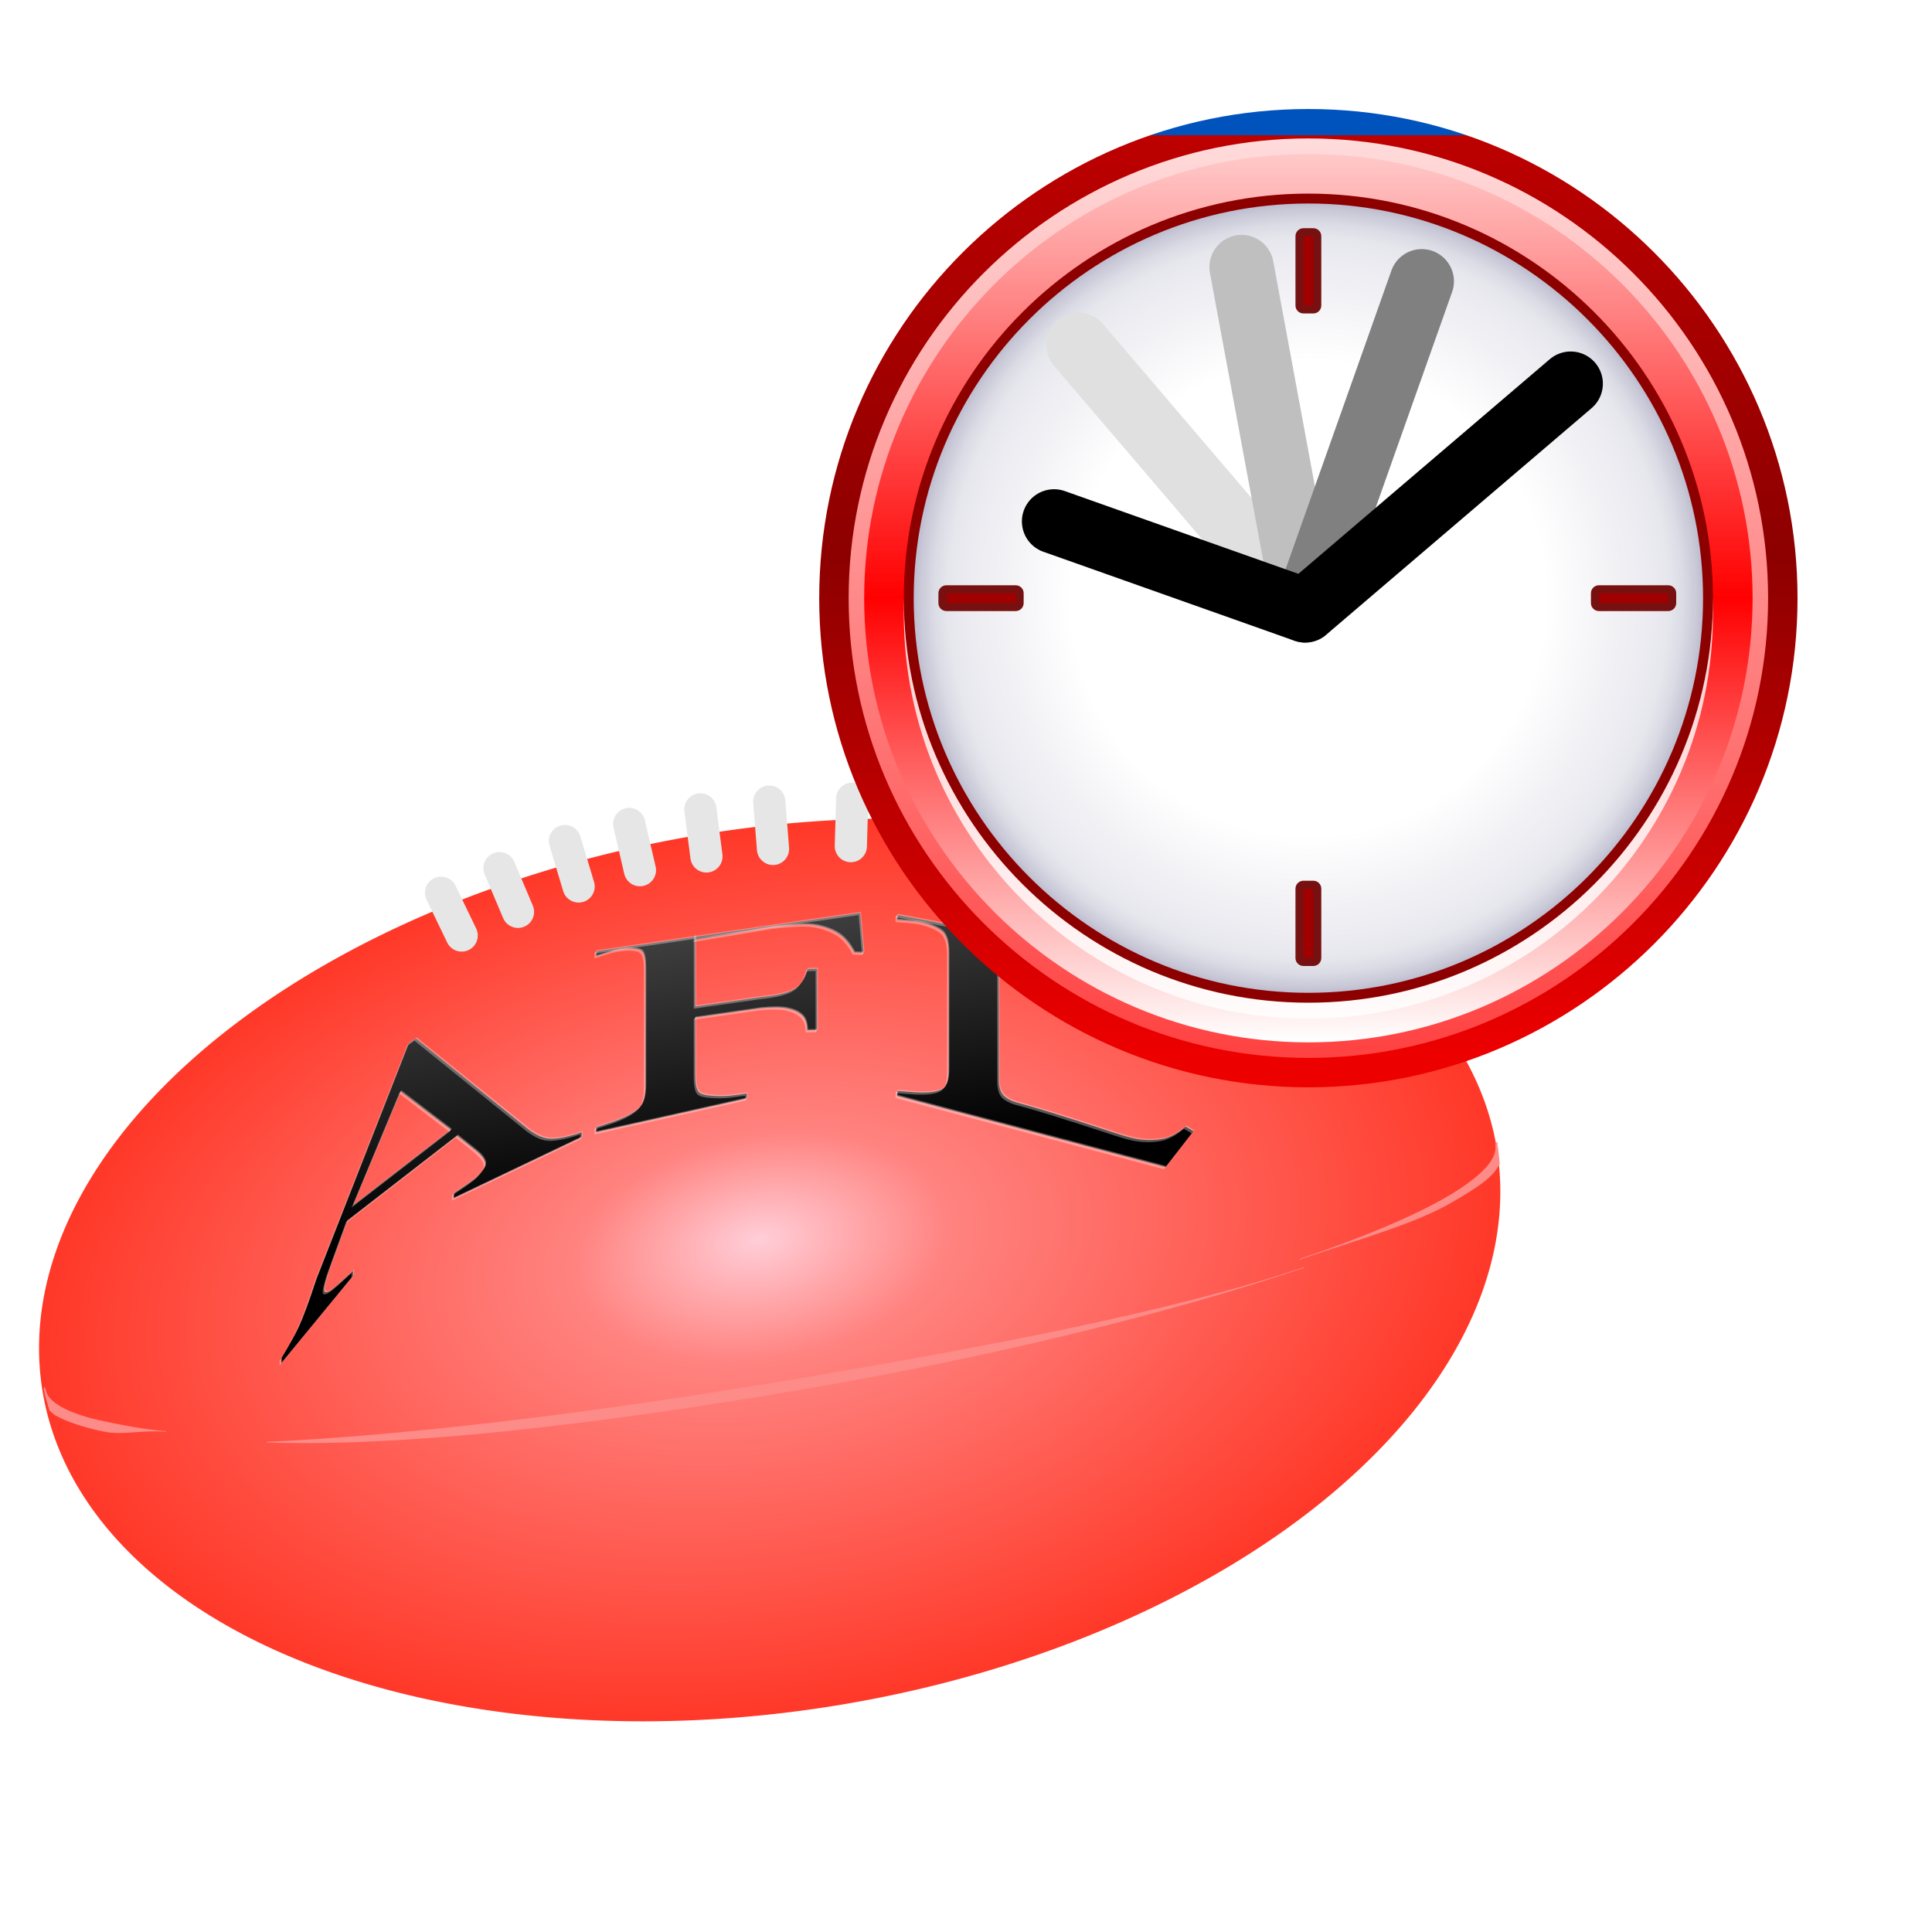 <?xml version="1.0" encoding="UTF-8" standalone="no"?>
<!-- Created with Inkscape (http://www.inkscape.org/) -->
<svg
   xmlns:dc="http://purl.org/dc/elements/1.1/"
   xmlns:cc="http://creativecommons.org/ns#"
   xmlns:rdf="http://www.w3.org/1999/02/22-rdf-syntax-ns#"
   xmlns:svg="http://www.w3.org/2000/svg"
   xmlns:xlink="http://www.w3.org/1999/xlink"
   xmlns:sodipodi="http://sodipodi.sourceforge.net/DTD/sodipodi-0.dtd"
   xmlns:inkscape="http://www.inkscape.org/namespaces/inkscape"
   version="1.0"
   width="60px"
   height="60px"
   viewBox="0 0 256 256"
   id="svg2"
   sodipodi:version="0.32"
   inkscape:version="0.46"
   sodipodi:docname="AFLl current event.svg"
   sodipodi:docbase="C:\"
   inkscape:output_extension="org.inkscape.output.svg.inkscape">
  <sodipodi:namedview
     inkscape:window-height="968"
     inkscape:window-width="1280"
     inkscape:pageshadow="2"
     inkscape:pageopacity="0.0"
     borderopacity="1.0"
     bordercolor="#666666"
     pagecolor="#ffffff"
     id="base"
     inkscape:zoom="16"
     inkscape:cx="26.165039"
     inkscape:cy="20.334484"
     inkscape:window-x="-4"
     inkscape:window-y="-4"
     inkscape:current-layer="svg2"
     showgrid="false"
     showguides="true"
     inkscape:guide-bbox="true" />
  <style
     id="style4"
     type="text/css" />
  <defs
     id="defs6">
    <linearGradient
       id="linearGradient9208">
      <stop
         id="stop9210"
         offset="0"
         style="stop-color:#000000;stop-opacity:1;" />
      <stop
         id="stop9212"
         offset="1"
         style="stop-color:#565656;stop-opacity:1;" />
    </linearGradient>
    <linearGradient
       id="linearGradient6474">
      <stop
         id="stop6476"
         offset="0"
         style="stop-color:#ffced8;stop-opacity:1" />
      <stop
         style="stop-color:#ff8380;stop-opacity:1;"
         offset="0.255"
         id="stop6482" />
      <stop
         id="stop6478"
         offset="1"
         style="stop-color:#ff3828;stop-opacity:1" />
    </linearGradient>
    <linearGradient
       y2="11.573"
       x2="128"
       y1="244.428"
       x1="128"
       gradientUnits="userSpaceOnUse"
       id="linearGradient5616"
       xlink:href="#XMLID_11_"
       inkscape:collect="always" />
    <linearGradient
       y2="11.546"
       x2="127.999"
       y1="244.407"
       x1="128"
       gradientUnits="userSpaceOnUse"
       id="linearGradient5618"
       xlink:href="#XMLID_12_"
       inkscape:collect="always" />
    <linearGradient
       y2="16.285"
       x2="128.002"
       y1="239.712"
       x1="128.002"
       gradientUnits="userSpaceOnUse"
       id="linearGradient5620"
       xlink:href="#XMLID_13_"
       inkscape:collect="always" />
    <radialGradient
       r="69.963"
       fy="234.039"
       fx="59.616"
       cy="234.039"
       cx="59.616"
       gradientTransform="matrix(1.419,0,0,1.419,43.425,-204.034)"
       gradientUnits="userSpaceOnUse"
       id="radialGradient5622"
       xlink:href="#XMLID_14_"
       inkscape:collect="always" />
    <linearGradient
       y2="123.586"
       x2="137.875"
       y1="123.586"
       x1="117.744"
       gradientUnits="userSpaceOnUse"
       id="linearGradient5624"
       xlink:href="#XMLID_20_"
       inkscape:collect="always" />
    <radialGradient
       r="73.03"
       fy="568.024"
       fx="-211.721"
       cy="573.6"
       cx="-211.2"
       gradientTransform="matrix(1,0,0,0.598,0,230.753)"
       gradientUnits="userSpaceOnUse"
       id="radialGradient9223"
       xlink:href="#linearGradient6474"
       inkscape:collect="always" />
    <linearGradient
       inkscape:collect="always"
       xlink:href="#linearGradient9208"
       id="linearGradient13560"
       gradientUnits="userSpaceOnUse"
       gradientTransform="matrix(1.337,0,0,1.337,608.089,-604.371)"
       x1="-381.672"
       y1="568.87"
       x2="-387.098"
       y2="535.409" />
    <filter
       inkscape:collect="always"
       id="filter13916">
      <feGaussianBlur
         inkscape:collect="always"
         stdDeviation="0.435"
         id="feGaussianBlur13918" />
    </filter>
  </defs>
  <path
     transform="matrix(1.319,-0.222,0.222,1.319,253.221,-635.196)"
     d="M -138.17,573.6 A 73.03,43.651 0 1 1 -284.23,573.6 A 73.03,43.651 0 1 1 -138.17,573.6 z"
     sodipodi:ry="43.650608"
     sodipodi:rx="73.029686"
     sodipodi:cy="573.59998"
     sodipodi:cx="-211.2"
     id="path6462"
     style="fill:url(#radialGradient9223);fill-opacity:1;fill-rule:nonzero;stroke:none;stroke-width:1;stroke-linecap:butt;stroke-linejoin:round;stroke-miterlimit:4;stroke-dasharray:none;stroke-dashoffset:0;stroke-opacity:1"
     sodipodi:type="arc" />
  <path
     style="font-size:33.988px;font-style:normal;font-variant:normal;font-weight:normal;font-stretch:normal;text-align:start;line-height:125%;writing-mode:lr-tb;text-anchor:start;fill:url(#linearGradient13560);fill-opacity:1;stroke:none;stroke-width:1px;stroke-linecap:butt;stroke-linejoin:miter;stroke-opacity:1;font-family:Times New Roman;-inkscape-font-specification:Times New Roman"
     d="M 60.581,150.478 C 60.581,150.478 45.992,161.788 45.992,161.788 C 45.992,161.788 43.753,167.916 43.753,167.916 C 43.205,169.429 42.953,170.435 42.953,170.894 C 42.953,171.26 43.169,171.309 43.644,171.081 C 44.12,170.854 45.117,169.914 46.781,168.405 C 46.781,168.405 46.781,169.059 46.781,169.059 C 46.781,169.059 37.251,180.657 37.251,180.657 C 37.251,180.657 37.251,180.003 37.251,180.003 C 38.36,178.165 39.077,176.86 39.431,176.108 C 40.153,174.586 40.942,172.369 41.883,169.524 C 41.883,169.524 54.113,138.32 54.113,138.32 C 54.113,138.32 55.118,137.604 55.118,137.604 C 55.118,137.604 69.484,149.211 69.484,149.211 C 70.695,150.241 71.82,150.818 72.827,150.872 C 73.834,150.925 75.254,150.648 77.082,150.027 C 77.082,150.027 77.082,150.681 77.082,150.681 C 77.082,150.681 60.095,158.79 60.095,158.79 C 60.095,158.79 60.095,158.136 60.095,158.136 C 61.693,157.056 62.848,156.319 63.426,155.71 C 64.005,155.101 64.315,154.64 64.315,154.251 C 64.315,153.733 63.888,153.113 63.076,152.467 C 63.076,152.467 60.581,150.478 60.581,150.478 C 60.581,150.478 60.581,150.478 60.581,150.478 M 59.739,149.685 C 59.739,149.685 53.08,144.613 53.08,144.613 C 53.08,144.613 46.781,159.724 46.781,159.724 C 46.781,159.724 59.739,149.685 59.739,149.685 C 59.739,149.685 59.739,149.685 59.739,149.685 M 92.135,123.94 C 92.135,123.94 92.135,133.363 92.135,133.363 C 92.135,133.363 100.749,132.128 100.749,132.128 C 102.736,131.93 104.196,131.621 105.123,131.127 C 106.05,130.633 106.666,129.724 106.971,128.399 C 106.971,128.399 108.274,128.369 108.274,128.369 C 108.274,128.369 108.274,136.483 108.274,136.483 C 108.274,136.483 106.971,136.513 106.971,136.513 C 106.947,135.583 106.707,134.913 106.249,134.503 C 105.792,134.092 105.158,133.801 104.349,133.628 C 103.539,133.455 102.339,133.437 100.749,133.596 C 100.749,133.596 92.135,134.83 92.135,134.83 C 92.135,134.83 92.135,142.361 92.135,142.361 C 92.135,143.575 92.285,144.349 92.586,144.681 C 92.817,144.932 93.302,145.095 94.041,145.168 C 95.057,145.26 96.132,145.282 97.249,145.122 C 97.249,145.122 98.96,144.894 98.96,144.894 C 98.96,144.894 98.96,145.548 98.96,145.548 C 98.96,145.548 78.979,150.022 78.979,150.022 C 78.979,150.022 78.979,149.368 78.979,149.368 C 78.979,149.368 80.589,148.846 80.589,148.846 C 82.466,148.238 83.854,147.589 84.715,146.772 C 85.258,146.244 85.53,145.261 85.53,143.823 C 85.53,143.823 85.53,128.337 85.53,128.337 C 85.53,127.123 85.383,126.362 85.088,126.055 C 84.862,125.823 84.398,125.699 83.696,125.681 C 82.722,125.669 81.684,125.827 80.589,126.182 C 80.589,126.182 78.979,126.704 78.979,126.704 C 78.979,126.704 78.979,126.05 78.979,126.05 C 78.979,126.05 113.983,120.956 113.983,120.956 C 113.983,120.956 114.441,126.24 114.441,126.24 C 114.441,126.24 113.208,126.2 113.208,126.2 C 112.597,125.06 111.887,124.209 111.076,123.695 C 110.265,123.18 109.267,122.812 108.08,122.59 C 106.894,122.369 105.051,122.528 102.573,122.776 C 102.573,122.776 92.009,124.539 92.009,124.539 M 157.091,149.276 C 157.091,149.276 158.139,149.902 158.139,149.902 C 158.139,149.902 154.453,154.64 154.453,154.64 C 154.453,154.64 118.873,145.204 118.873,145.204 C 118.873,145.204 118.873,144.55 118.873,144.55 C 118.873,144.55 120.665,144.689 120.665,144.689 C 122.68,144.845 124.106,144.774 124.969,144.22 C 125.458,143.904 125.701,143.073 125.701,141.706 C 125.701,141.706 125.701,126.237 125.701,126.237 C 125.701,124.74 125.377,123.752 124.724,123.294 C 123.814,122.663 122.469,122.164 120.665,122.025 C 120.665,122.025 118.873,121.886 118.873,121.886 C 118.873,121.886 118.873,121.232 118.873,121.232 C 118.873,121.232 140.101,125.215 140.101,125.215 C 140.101,125.215 140.101,125.869 140.101,125.869 C 137.682,125.09 135.938,124.831 134.951,124.815 C 133.963,124.799 133.271,124.999 132.904,125.296 C 132.537,125.594 132.353,126.455 132.353,127.881 C 132.353,127.881 132.353,142.944 132.353,142.944 C 132.353,143.922 132.537,144.634 132.904,145.079 C 133.18,145.386 133.604,145.661 134.178,145.904 C 134.752,146.147 136.562,146.545 139.496,147.475 C 139.496,147.475 142.822,148.529 142.822,148.529 C 146.317,149.637 148.697,150.492 150.06,150.798 C 151.423,151.104 152.684,151.113 153.786,150.952 C 154.887,150.791 155.989,150.232 157.091,149.276 C 157.091,149.276 157.091,149.276 157.091,149.276 C 157.091,149.276 157.091,149.276 157.091,149.276"
     id="path3676"
     sodipodi:nodetypes="cccssccccsccccsccccsscccccccccccsccccsscccssccccccsccssccccccssccccccccsccscccccssccssccssccc" />
  <path
     d="M -307.219,565.969 C -307.224,565.979 -307.224,565.99 -307.219,566 C -307.231,566.033 -307.274,566.076 -307.312,566.125 C -307.351,566.174 -307.388,566.217 -307.375,566.281 C -307.276,566.871 -307.536,567.64 -308.312,568.5 C -309.09,569.361 -310.345,570.318 -312.031,571.312 C -315.405,573.301 -320.427,575.404 -326.781,577.562 L -326.781,577.625 C -320.388,575.453 -315.145,573.994 -311.656,571.938 C -309.915,570.911 -308.46,570.057 -307.562,569.062 C -307.343,568.819 -307.101,568.396 -306.938,568.156 C -306.932,568.146 -306.932,568.135 -306.938,568.125 C -306.999,567.426 -307.039,566.98 -307.156,566.281 C -307.169,566.206 -307.139,566.099 -307.156,566 C -307.151,565.99 -307.151,565.979 -307.156,565.969 C -307.166,565.964 -307.178,565.964 -307.188,565.969 C -307.197,565.964 -307.209,565.964 -307.219,565.969 L -307.219,565.969 z M -326.344,578.375 C -339.051,582.692 -357.38,586.203 -377.344,589.562 C -397.307,592.922 -415.703,595.074 -429.125,595.688 C -429.135,595.682 -429.146,595.682 -429.156,595.688 C -429.161,595.697 -429.161,595.709 -429.156,595.719 C -429.161,595.729 -429.161,595.74 -429.156,595.75 C -429.146,595.755 -429.135,595.755 -429.125,595.75 C -415.616,596.203 -397.197,594.055 -377.188,590.688 C -357.178,587.32 -339.134,582.782 -326.344,578.438 L -326.344,578.375 z M -451.219,590.25 C -451.224,590.26 -451.224,590.271 -451.219,590.281 C -451.207,590.358 -451.235,590.434 -451.219,590.531 C -451.1,591.234 -450.858,591.852 -450.688,592.531 C -450.693,592.541 -450.693,592.553 -450.688,592.562 C -450.466,592.729 -450.312,592.939 -450.031,593.094 C -448.86,593.738 -447.171,594.287 -445.188,594.688 C -443.433,595.042 -441.414,594.486 -439.125,594.688 L -439.125,594.625 C -441.391,594.45 -443.38,594.027 -445.062,593.688 C -446.982,593.3 -448.421,592.809 -449.438,592.25 C -450.454,591.691 -450.932,591.122 -451.031,590.531 C -451.028,590.475 -451.065,590.419 -451.094,590.375 C -451.122,590.331 -451.139,590.315 -451.156,590.281 C -451.151,590.271 -451.151,590.26 -451.156,590.25 C -451.166,590.245 -451.178,590.245 -451.188,590.25 C -451.197,590.245 -451.209,590.245 -451.219,590.25 z"
     id="path6735"
     style="fill:#fd8b88;fill-opacity:1;fill-rule:nonzero;stroke:none;stroke-width:1.004;stroke-linecap:round;stroke-linejoin:round;stroke-miterlimit:4;stroke-dasharray:none;stroke-dashoffset:0;stroke-opacity:1;filter:url(#filter13916)"
     inkscape:original="M -307.1875 566 C -307.2203 566.0873 -307.36248 566.18828 -307.34375 566.28125 C -307.24216 566.88491 -307.50037 567.66639 -308.28125 568.53125 C -309.06214 569.39611 -310.31151 570.34851 -312 571.34375 C -315.37698 573.33426 -320.42568 575.43474 -326.78125 577.59375 C -320.38751 575.42175 -315.16969 573.95873 -311.6875 571.90625 C -309.9464 570.87999 -308.48597 570.01941 -307.59375 569.03125 C -307.37879 568.79315 -307.13407 568.36684 -306.96875 568.125 C -307.02981 567.42652 -307.07015 566.97851 -307.1875 566.28125 C -307.2022 566.19392 -307.17195 566.08709 -307.1875 566 z M -326.34375 578.40625 C -339.05488 582.72429 -357.37916 586.23382 -377.34375 589.59375 C -397.30832 592.95367 -415.70071 595.10499 -429.125 595.71875 C -415.62011 596.17114 -397.19549 594.02348 -377.1875 590.65625 C -357.17949 587.289 -339.13121 582.75017 -326.34375 578.40625 z M -451.1875 590.28125 C -451.1738 590.36796 -451.2021 590.44455 -451.1875 590.53125 C -451.06986 591.2301 -450.82768 591.84982 -450.65625 592.53125 C -450.42961 592.70128 -450.27431 592.91163 -450 593.0625 C -448.8335 593.70423 -447.1686 594.25642 -445.1875 594.65625 C -443.44475 595.00795 -441.42084 594.4538 -439.125 594.65625 C -441.39348 594.48088 -443.38026 594.05827 -445.0625 593.71875 C -446.98373 593.33099 -448.44778 592.84287 -449.46875 592.28125 C -450.48972 591.71964 -450.96091 591.1349 -451.0625 590.53125 C -451.05767 590.44115 -451.14829 590.35826 -451.1875 590.28125 z "
     inkscape:radius="0.033190589"
     sodipodi:type="inkscape:offset"
     transform="matrix(1.337,0,0,1.337,609.098,-605.38)" />
  <g
     id="g12164"
     style="font-size:33.988px;font-style:normal;font-variant:normal;font-weight:normal;font-stretch:normal;text-align:start;line-height:125%;writing-mode:lr-tb;text-anchor:start;fill:#ffffff;fill-opacity:0.331;stroke:none;stroke-width:1px;stroke-linecap:butt;stroke-linejoin:miter;stroke-opacity:1;font-family:Times New Roman;-inkscape-font-specification:Times New Roman"
     transform="matrix(1.337,0,0,1.337,609.098,-605.38)">
    <path
       id="path12166"
       d="M -410.18,565.23 C -410.18,565.23 -421.09,573.688 -421.09,573.688 L -421.32,574.015 C -421.32,574.015 -410.41,565.558 -410.41,565.558 L -410.18,565.23 z"
       style="fill:#ffffff;fill-opacity:0.331" />
    <path
       id="path12168"
       d="M -421.09,573.688 C -421.09,573.688 -422.764,578.27 -422.764,578.27 L -422.994,578.598 C -422.994,578.598 -421.32,574.015 -421.32,574.015 L -421.09,573.688 z"
       style="fill:#ffffff;fill-opacity:0.331" />
    <path
       id="path12170"
       d="M -422.764,578.27 C -423.174,579.401 -423.362,580.154 -423.362,580.497 L -423.592,580.825 C -423.592,580.481 -423.404,579.729 -422.994,578.598 L -422.764,578.27 z"
       style="fill:#ffffff;fill-opacity:0.331" />
    <path
       id="path12172"
       d="M -423.362,580.497 C -423.362,580.771 -423.201,580.807 -422.846,580.637 L -423.075,580.965 C -423.431,581.135 -423.592,581.098 -423.592,580.825 L -423.362,580.497 z"
       style="fill:#ffffff;fill-opacity:0.331" />
    <path
       id="path12174"
       d="M -422.846,580.637 C -422.49,580.467 -421.744,579.764 -420.5,578.636 L -420.73,578.963 C -421.974,580.092 -422.72,580.795 -423.075,580.965 L -422.846,580.637 z"
       style="fill:#ffffff;fill-opacity:0.331" />
    <path
       id="path12176"
       d="M -420.5,578.636 C -420.5,578.636 -420.5,579.125 -420.5,579.125 L -420.73,579.452 C -420.73,579.452 -420.73,578.963 -420.73,578.963 L -420.5,578.636 z"
       style="fill:#ffffff;fill-opacity:0.331" />
    <path
       id="path12178"
       d="M -420.5,579.125 C -420.5,579.125 -427.626,587.798 -427.626,587.798 L -427.856,588.126 C -427.856,588.126 -420.73,579.452 -420.73,579.452 L -420.5,579.125 z"
       style="fill:#ffffff;fill-opacity:0.331" />
    <path
       id="path12180"
       d="M -427.626,587.798 C -427.626,587.798 -427.626,587.309 -427.626,587.309 L -427.856,587.637 C -427.856,587.637 -427.856,588.126 -427.856,588.126 L -427.626,587.798 z"
       style="fill:#ffffff;fill-opacity:0.331" />
    <path
       id="path12182"
       d="M -427.626,587.309 C -426.797,585.934 -426.261,584.959 -425.997,584.396 L -426.226,584.724 C -426.491,585.286 -427.027,586.262 -427.856,587.637 L -427.626,587.309 z"
       style="fill:#ffffff;fill-opacity:0.331" />
    <path
       id="path12184"
       d="M -425.997,584.396 C -425.457,583.258 -424.867,581.6 -424.163,579.473 L -424.392,579.801 C -425.096,581.928 -425.686,583.586 -426.226,584.724 L -425.997,584.396 z"
       style="fill:#ffffff;fill-opacity:0.331" />
    <path
       id="path12186"
       d="M -424.163,579.473 C -424.163,579.473 -415.017,556.138 -415.017,556.138 L -415.246,556.466 C -415.246,556.466 -424.392,579.801 -424.392,579.801 L -424.163,579.473 z"
       style="fill:#ffffff;fill-opacity:0.331" />
    <path
       id="path12188"
       d="M -415.017,556.138 C -415.017,556.138 -414.265,555.603 -414.265,555.603 L -414.495,555.93 C -414.495,555.93 -415.246,556.466 -415.246,556.466 L -415.017,556.138 z"
       style="fill:#ffffff;fill-opacity:0.331" />
    <path
       id="path12190"
       d="M -414.265,555.603 C -414.265,555.603 -414.265,555.603 -414.265,555.603 L -414.495,555.93 C -414.495,555.93 -414.495,555.93 -414.495,555.93 L -414.265,555.603 z"
       style="fill:#ffffff;fill-opacity:0.331" />
    <path
       id="path12192"
       d="M -414.265,555.603 C -414.265,555.603 -403.523,564.282 -403.523,564.282 L -403.752,564.61 C -403.752,564.61 -414.495,555.93 -414.495,555.93 L -414.265,555.603 z"
       style="fill:#ffffff;fill-opacity:0.331" />
    <path
       id="path12194"
       d="M -403.523,564.282 C -402.617,565.053 -401.776,565.485 -401.023,565.525 L -401.252,565.852 C -402.005,565.812 -402.846,565.381 -403.752,564.61 L -403.523,564.282 z"
       style="fill:#ffffff;fill-opacity:0.331" />
    <path
       id="path12196"
       d="M -401.023,565.525 C -400.27,565.564 -399.208,565.357 -397.841,564.893 L -398.07,565.221 C -399.438,565.685 -400.499,565.892 -401.252,565.852 L -401.023,565.525 z"
       style="fill:#ffffff;fill-opacity:0.331" />
    <path
       id="path12198"
       d="M -397.841,564.893 C -397.841,564.893 -397.841,565.382 -397.841,565.382 L -398.07,565.71 C -398.07,565.71 -398.07,565.221 -398.07,565.221 L -397.841,564.893 z"
       style="fill:#ffffff;fill-opacity:0.331" />
    <path
       id="path12200"
       d="M -397.841,565.382 C -397.841,565.382 -410.544,571.446 -410.544,571.446 L -410.774,571.773 C -410.774,571.773 -398.07,565.71 -398.07,565.71 L -397.841,565.382 z"
       style="fill:#ffffff;fill-opacity:0.331" />
    <path
       id="path12202"
       d="M -410.544,571.446 C -410.544,571.446 -410.544,570.956 -410.544,570.956 L -410.774,571.284 C -410.774,571.284 -410.774,571.773 -410.774,571.773 L -410.544,571.446 z"
       style="fill:#ffffff;fill-opacity:0.331" />
    <path
       id="path12204"
       d="M -410.544,570.956 C -409.348,570.149 -408.485,569.598 -408.053,569.143 L -408.282,569.47 C -408.714,569.926 -409.578,570.477 -410.774,571.284 L -410.544,570.956 z"
       style="fill:#ffffff;fill-opacity:0.331" />
    <path
       id="path12206"
       d="M -408.053,569.143 C -407.874,568.955 -407.73,568.786 -407.623,568.632 L -407.852,568.96 C -407.96,569.114 -408.104,569.283 -408.282,569.47 L -408.053,569.143 z"
       style="fill:#ffffff;fill-opacity:0.331" />
    <path
       id="path12208"
       d="M -407.623,568.632 C -407.469,568.412 -407.388,568.223 -407.388,568.052 L -407.618,568.379 C -407.618,568.55 -407.698,568.74 -407.852,568.96 L -407.623,568.632 z"
       style="fill:#ffffff;fill-opacity:0.331" />
    <path
       id="path12210"
       d="M -407.388,568.052 C -407.388,567.664 -407.707,567.201 -408.314,566.718 L -408.544,567.045 C -407.937,567.528 -407.618,567.992 -407.618,568.379 L -407.388,568.052 z"
       style="fill:#ffffff;fill-opacity:0.331" />
    <path
       id="path12212"
       d="M -408.314,566.718 C -408.314,566.718 -410.18,565.23 -410.18,565.23 L -410.41,565.558 C -410.41,565.558 -408.544,567.045 -408.544,567.045 L -408.314,566.718 z"
       style="fill:#ffffff;fill-opacity:0.331" />
    <path
       id="path12214"
       d="M -410.18,565.23 C -410.18,565.23 -410.18,565.23 -410.18,565.23 L -410.41,565.558 C -410.41,565.558 -410.41,565.558 -410.41,565.558 L -410.18,565.23 z"
       style="fill:#ffffff;fill-opacity:0.331" />
    <path
       id="path12216"
       d="M -410.81,564.637 C -410.81,564.637 -415.79,560.844 -415.79,560.844 L -416.019,561.172 C -416.019,561.172 -411.039,564.965 -411.039,564.965 L -410.81,564.637 z"
       style="fill:#ffffff;fill-opacity:0.331" />
    <path
       id="path12218"
       d="M -415.79,560.844 C -415.79,560.844 -420.5,572.144 -420.5,572.144 L -420.73,572.472 C -420.73,572.472 -416.019,561.172 -416.019,561.172 L -415.79,560.844 z"
       style="fill:#ffffff;fill-opacity:0.331" />
    <path
       id="path12220"
       d="M -420.5,572.144 C -420.5,572.144 -410.81,564.637 -410.81,564.637 L -411.039,564.965 C -411.039,564.965 -420.73,572.472 -420.73,572.472 L -420.5,572.144 z"
       style="fill:#ffffff;fill-opacity:0.331" />
    <path
       id="path12222"
       d="M -410.81,564.637 C -410.81,564.637 -410.81,564.637 -410.81,564.637 L -411.039,564.965 C -411.039,564.965 -411.039,564.965 -411.039,564.965 L -410.81,564.637 z"
       style="fill:#ffffff;fill-opacity:0.331" />
    <path
       id="path12224"
       d="M -386.584,545.385 C -386.584,545.385 -386.584,552.431 -386.584,552.431 L -386.814,552.759 C -386.814,552.759 -386.814,545.713 -386.814,545.713 L -386.584,545.385 z"
       style="fill:#ffffff;fill-opacity:0.331" />
    <path
       id="path12226"
       d="M -386.584,552.431 C -386.584,552.431 -380.143,551.508 -380.143,551.508 L -380.372,551.836 C -380.372,551.836 -386.814,552.759 -386.814,552.759 L -386.584,552.431 z"
       style="fill:#ffffff;fill-opacity:0.331" />
    <path
       id="path12228"
       d="M -380.143,551.508 C -378.657,551.36 -377.565,551.129 -376.872,550.76 L -377.101,551.087 C -377.794,551.457 -378.886,551.688 -380.372,551.836 L -380.143,551.508 z"
       style="fill:#ffffff;fill-opacity:0.331" />
    <path
       id="path12230"
       d="M -376.872,550.76 C -376.537,550.581 -376.257,550.331 -376.031,550.008 L -376.26,550.336 C -376.487,550.658 -376.767,550.909 -377.101,551.087 L -376.872,550.76 z"
       style="fill:#ffffff;fill-opacity:0.331" />
    <path
       id="path12232"
       d="M -376.031,550.008 C -375.789,549.662 -375.608,549.232 -375.49,548.719 L -375.72,549.047 C -375.838,549.56 -376.018,549.989 -376.26,550.336 L -376.031,550.008 z"
       style="fill:#ffffff;fill-opacity:0.331" />
    <path
       id="path12234"
       d="M -375.49,548.719 C -375.49,548.719 -374.515,548.697 -374.515,548.697 L -374.745,549.024 C -374.745,549.024 -375.72,549.047 -375.72,549.047 L -375.49,548.719 z"
       style="fill:#ffffff;fill-opacity:0.331" />
    <path
       id="path12236"
       d="M -374.515,548.697 C -374.515,548.697 -374.515,554.765 -374.515,554.765 L -374.745,555.093 C -374.745,555.093 -374.745,549.024 -374.745,549.024 L -374.515,548.697 z"
       style="fill:#ffffff;fill-opacity:0.331" />
    <path
       id="path12238"
       d="M -374.515,554.765 C -374.515,554.765 -375.49,554.787 -375.49,554.787 L -375.72,555.115 C -375.72,555.115 -374.745,555.093 -374.745,555.093 L -374.515,554.765 z"
       style="fill:#ffffff;fill-opacity:0.331" />
    <path
       id="path12240"
       d="M -375.49,554.787 C -375.508,554.092 -375.688,553.591 -376.03,553.284 L -376.259,553.611 C -375.917,553.918 -375.737,554.42 -375.72,555.115 L -375.49,554.787 z"
       style="fill:#ffffff;fill-opacity:0.331" />
    <path
       id="path12242"
       d="M -376.03,553.284 C -376.372,552.977 -376.846,552.759 -377.451,552.63 L -377.68,552.957 C -377.075,553.086 -376.601,553.304 -376.259,553.611 L -376.03,553.284 z"
       style="fill:#ffffff;fill-opacity:0.331" />
    <path
       id="path12244"
       d="M -377.451,552.63 C -378.056,552.5 -378.954,552.487 -380.143,552.606 L -380.372,552.933 C -379.183,552.815 -378.285,552.828 -377.68,552.957 L -377.451,552.63 z"
       style="fill:#ffffff;fill-opacity:0.331" />
    <path
       id="path12246"
       d="M -380.143,552.606 C -380.143,552.606 -386.584,553.529 -386.584,553.529 L -386.814,553.856 C -386.814,553.856 -380.372,552.933 -380.372,552.933 L -380.143,552.606 z"
       style="fill:#ffffff;fill-opacity:0.331" />
    <path
       id="path12248"
       d="M -386.584,553.529 C -386.584,553.529 -386.584,553.529 -386.584,553.529 L -386.814,553.856 C -386.814,553.856 -386.814,553.856 -386.814,553.856 L -386.584,553.529 z"
       style="fill:#ffffff;fill-opacity:0.331" />
    <path
       id="path12250"
       d="M -386.584,553.529 C -386.584,553.529 -386.584,559.161 -386.584,559.161 L -386.814,559.488 C -386.814,559.488 -386.814,553.856 -386.814,553.856 L -386.584,553.529 z"
       style="fill:#ffffff;fill-opacity:0.331" />
    <path
       id="path12252"
       d="M -386.584,559.161 C -386.584,560.068 -386.472,560.647 -386.247,560.895 L -386.477,561.223 C -386.701,560.974 -386.814,560.396 -386.814,559.488 L -386.584,559.161 z"
       style="fill:#ffffff;fill-opacity:0.331" />
    <path
       id="path12254"
       d="M -386.247,560.895 C -386.075,561.083 -385.712,561.205 -385.159,561.259 L -385.389,561.587 C -385.941,561.532 -386.304,561.411 -386.477,561.223 L -386.247,560.895 z"
       style="fill:#ffffff;fill-opacity:0.331" />
    <path
       id="path12256"
       d="M -385.159,561.259 C -384.4,561.328 -383.595,561.345 -382.76,561.225 L -382.99,561.552 C -383.825,561.672 -384.629,561.656 -385.389,561.587 L -385.159,561.259 z"
       style="fill:#ffffff;fill-opacity:0.331" />
    <path
       id="path12258"
       d="M -382.76,561.225 C -382.76,561.225 -381.48,561.055 -381.48,561.055 L -381.71,561.382 C -381.71,561.382 -382.99,561.552 -382.99,561.552 L -382.76,561.225 z"
       style="fill:#ffffff;fill-opacity:0.331" />
    <path
       id="path12260"
       d="M -381.48,561.055 C -381.48,561.055 -381.48,561.544 -381.48,561.544 L -381.71,561.871 C -381.71,561.871 -381.71,561.382 -381.71,561.382 L -381.48,561.055 z"
       style="fill:#ffffff;fill-opacity:0.331" />
    <path
       id="path12262"
       d="M -381.48,561.544 C -381.48,561.544 -396.422,564.889 -396.422,564.889 L -396.652,565.217 C -396.652,565.217 -381.71,561.871 -381.71,561.871 L -381.48,561.544 z"
       style="fill:#ffffff;fill-opacity:0.331" />
    <path
       id="path12264"
       d="M -396.422,564.889 C -396.422,564.889 -396.422,564.889 -396.422,564.889 L -396.652,565.217 C -396.652,565.217 -396.652,565.217 -396.652,565.217 L -396.422,564.889 z"
       style="fill:#ffffff;fill-opacity:0.331" />
    <path
       id="path12266"
       d="M -396.422,564.889 C -396.422,564.889 -396.422,564.4 -396.422,564.4 L -396.652,564.728 C -396.652,564.728 -396.652,565.217 -396.652,565.217 L -396.422,564.889 z"
       style="fill:#ffffff;fill-opacity:0.331" />
    <path
       id="path12268"
       d="M -396.422,564.4 C -396.422,564.4 -395.219,564.01 -395.219,564.01 L -395.448,564.338 C -395.448,564.338 -396.652,564.728 -396.652,564.728 L -396.422,564.4 z"
       style="fill:#ffffff;fill-opacity:0.331" />
    <path
       id="path12270"
       d="M -395.219,564.01 C -393.814,563.555 -392.777,563.069 -392.133,562.459 L -392.363,562.787 C -393.006,563.397 -394.044,563.883 -395.448,564.338 L -395.219,564.01 z"
       style="fill:#ffffff;fill-opacity:0.331" />
    <path
       id="path12272"
       d="M -392.133,562.459 C -392.073,562.401 -392.018,562.335 -391.967,562.263 L -392.197,562.59 C -392.247,562.663 -392.303,562.729 -392.363,562.787 L -392.133,562.459 z"
       style="fill:#ffffff;fill-opacity:0.331" />
    <path
       id="path12274"
       d="M -391.967,562.263 C -391.671,561.84 -391.524,561.171 -391.524,560.254 L -391.753,560.581 C -391.753,561.498 -391.901,562.168 -392.197,562.59 L -391.967,562.263 z"
       style="fill:#ffffff;fill-opacity:0.331" />
    <path
       id="path12276"
       d="M -391.524,560.254 C -391.524,560.254 -391.524,548.673 -391.524,548.673 L -391.753,549.001 C -391.753,549.001 -391.753,560.581 -391.753,560.581 L -391.524,560.254 z"
       style="fill:#ffffff;fill-opacity:0.331" />
    <path
       id="path12278"
       d="M -391.524,548.673 C -391.524,547.765 -391.634,547.196 -391.854,546.967 L -392.083,547.294 C -391.863,547.524 -391.753,548.093 -391.753,549.001 L -391.524,548.673 z"
       style="fill:#ffffff;fill-opacity:0.331" />
    <path
       id="path12280"
       d="M -391.854,546.967 C -392.023,546.793 -392.37,546.7 -392.895,546.687 L -393.125,547.015 C -392.6,547.028 -392.253,547.121 -392.083,547.294 L -391.854,546.967 z"
       style="fill:#ffffff;fill-opacity:0.331" />
    <path
       id="path12282"
       d="M -392.895,546.687 C -393.623,546.678 -394.399,546.796 -395.219,547.062 L -395.448,547.389 C -394.629,547.124 -393.853,547.006 -393.125,547.015 L -392.895,546.687 z"
       style="fill:#ffffff;fill-opacity:0.331" />
    <path
       id="path12284"
       d="M -395.219,547.062 C -395.219,547.062 -396.422,547.452 -396.422,547.452 L -396.652,547.779 C -396.652,547.779 -395.448,547.389 -395.448,547.389 L -395.219,547.062 z"
       style="fill:#ffffff;fill-opacity:0.331" />
    <path
       id="path12286"
       d="M -396.422,547.452 C -396.422,547.452 -396.422,546.963 -396.422,546.963 L -396.652,547.29 C -396.652,547.29 -396.652,547.779 -396.652,547.779 L -396.422,547.452 z"
       style="fill:#ffffff;fill-opacity:0.331" />
    <path
       id="path12288"
       d="M -396.422,546.963 C -396.422,546.963 -370.247,543.154 -370.247,543.154 L -370.476,543.482 C -370.476,543.482 -396.652,547.29 -396.652,547.29 L -396.422,546.963 z"
       style="fill:#ffffff;fill-opacity:0.331" />
    <path
       id="path12290"
       d="M -370.247,543.154 C -370.247,543.154 -369.904,547.105 -369.904,547.105 L -370.134,547.432 C -370.134,547.432 -370.476,543.482 -370.476,543.482 L -370.247,543.154 z"
       style="fill:#ffffff;fill-opacity:0.331" />
    <path
       id="path12292"
       d="M -369.904,547.105 C -369.904,547.105 -370.826,547.075 -370.826,547.075 L -371.056,547.402 C -371.056,547.402 -370.134,547.432 -370.134,547.432 L -369.904,547.105 z"
       style="fill:#ffffff;fill-opacity:0.331" />
    <path
       id="path12294"
       d="M -370.826,547.075 C -371.283,546.223 -371.814,545.587 -372.42,545.202 L -372.65,545.529 C -372.044,545.914 -371.512,546.55 -371.056,547.402 L -370.826,547.075 z"
       style="fill:#ffffff;fill-opacity:0.331" />
    <path
       id="path12296"
       d="M -372.42,545.202 C -373.026,544.817 -373.773,544.541 -374.66,544.376 L -374.89,544.703 C -374.003,544.869 -373.256,545.144 -372.65,545.529 L -372.42,545.202 z"
       style="fill:#ffffff;fill-opacity:0.331" />
    <path
       id="path12298"
       d="M -374.66,544.376 C -375.548,544.21 -376.926,544.329 -378.779,544.514 L -379.008,544.842 C -377.155,544.657 -375.777,544.538 -374.89,544.703 L -374.66,544.376 z"
       style="fill:#ffffff;fill-opacity:0.331" />
    <path
       id="path12300"
       d="M -378.779,544.514 C -378.779,544.514 -386.678,545.833 -386.678,545.833 L -386.908,546.161 C -386.908,546.161 -379.008,544.842 -379.008,544.842 L -378.779,544.514 z"
       style="fill:#ffffff;fill-opacity:0.331" />
    <path
       id="path12302"
       d="M -338.011,564.331 C -338.011,564.331 -337.226,564.8 -337.226,564.8 L -337.456,565.127 C -337.456,565.127 -338.24,564.659 -338.24,564.659 L -338.011,564.331 z"
       style="fill:#ffffff;fill-opacity:0.331" />
    <path
       id="path12304"
       d="M -337.226,564.8 C -337.226,564.8 -339.983,568.342 -339.983,568.342 L -340.212,568.67 C -340.212,568.67 -337.456,565.127 -337.456,565.127 L -337.226,564.8 z"
       style="fill:#ffffff;fill-opacity:0.331" />
    <path
       id="path12306"
       d="M -339.983,568.342 C -339.983,568.342 -366.59,561.286 -366.59,561.286 L -366.819,561.614 C -366.819,561.614 -340.212,568.67 -340.212,568.67 L -339.983,568.342 z"
       style="fill:#ffffff;fill-opacity:0.331" />
    <path
       id="path12308"
       d="M -366.59,561.286 C -366.59,561.286 -366.59,560.797 -366.59,560.797 L -366.819,561.125 C -366.819,561.125 -366.819,561.614 -366.819,561.614 L -366.59,561.286 z"
       style="fill:#ffffff;fill-opacity:0.331" />
    <path
       id="path12310"
       d="M -366.59,560.797 C -366.59,560.797 -365.25,560.901 -365.25,560.901 L -365.479,561.229 C -365.479,561.229 -366.819,561.125 -366.819,561.125 L -366.59,560.797 z"
       style="fill:#ffffff;fill-opacity:0.331" />
    <path
       id="path12312"
       d="M -365.25,560.901 C -363.743,561.018 -362.677,560.965 -362.031,560.551 L -362.261,560.878 C -362.906,561.292 -363.972,561.345 -365.479,561.229 L -365.25,560.901 z"
       style="fill:#ffffff;fill-opacity:0.331" />
    <path
       id="path12314"
       d="M -362.031,560.551 C -361.951,560.499 -361.879,560.428 -361.816,560.338 L -362.045,560.666 C -362.108,560.755 -362.18,560.826 -362.261,560.878 L -362.031,560.551 z"
       style="fill:#ffffff;fill-opacity:0.331" />
    <path
       id="path12316"
       d="M -361.816,560.338 C -361.594,560.021 -361.483,559.467 -361.483,558.67 L -361.713,558.998 C -361.713,559.795 -361.823,560.348 -362.045,560.666 L -361.816,560.338 z"
       style="fill:#ffffff;fill-opacity:0.331" />
    <path
       id="path12318"
       d="M -361.483,558.67 C -361.483,558.67 -361.483,547.103 -361.483,547.103 L -361.713,547.43 C -361.713,547.43 -361.713,558.998 -361.713,558.998 L -361.483,558.67 z"
       style="fill:#ffffff;fill-opacity:0.331" />
    <path
       id="path12320"
       d="M -361.483,547.103 C -361.483,545.984 -361.726,545.244 -362.215,544.902 L -362.444,545.23 C -361.956,545.572 -361.713,546.311 -361.713,547.43 L -361.483,547.103 z"
       style="fill:#ffffff;fill-opacity:0.331" />
    <path
       id="path12322"
       d="M -362.215,544.902 C -362.895,544.43 -363.901,544.057 -365.25,543.953 L -365.479,544.28 C -364.13,544.385 -363.124,544.758 -362.444,545.23 L -362.215,544.902 z"
       style="fill:#ffffff;fill-opacity:0.331" />
    <path
       id="path12324"
       d="M -365.25,543.953 C -365.25,543.953 -366.59,543.849 -366.59,543.849 L -366.819,544.177 C -366.819,544.177 -365.479,544.28 -365.479,544.28 L -365.25,543.953 z"
       style="fill:#ffffff;fill-opacity:0.331" />
    <path
       id="path12326"
       d="M -366.59,543.849 C -366.59,543.849 -366.59,543.36 -366.59,543.36 L -366.819,543.687 C -366.819,543.687 -366.819,544.177 -366.819,544.177 L -366.59,543.849 z"
       style="fill:#ffffff;fill-opacity:0.331" />
    <path
       id="path12328"
       d="M -366.59,543.36 C -366.59,543.36 -350.715,546.338 -350.715,546.338 L -350.945,546.666 C -350.945,546.666 -366.819,543.687 -366.819,543.687 L -366.59,543.36 z"
       style="fill:#ffffff;fill-opacity:0.331" />
    <path
       id="path12330"
       d="M -350.715,546.338 C -350.715,546.338 -350.715,546.827 -350.715,546.827 L -350.945,547.155 C -350.945,547.155 -350.945,546.666 -350.945,546.666 L -350.715,546.338 z"
       style="fill:#ffffff;fill-opacity:0.331" />
    <path
       id="path12332"
       d="M -350.715,546.827 C -352.524,546.245 -353.828,546.051 -354.567,546.039 L -354.796,546.367 C -354.058,546.379 -352.754,546.573 -350.945,547.155 L -350.715,546.827 z"
       style="fill:#ffffff;fill-opacity:0.331" />
    <path
       id="path12334"
       d="M -354.567,546.039 C -355.305,546.028 -355.823,546.177 -356.097,546.399 L -356.327,546.727 C -356.052,546.505 -355.535,546.355 -354.796,546.367 L -354.567,546.039 z"
       style="fill:#ffffff;fill-opacity:0.331" />
    <path
       id="path12336"
       d="M -356.097,546.399 C -356.135,546.43 -356.17,546.468 -356.203,546.515 L -356.432,546.843 C -356.4,546.796 -356.365,546.757 -356.327,546.727 L -356.097,546.399 z"
       style="fill:#ffffff;fill-opacity:0.331" />
    <path
       id="path12338"
       d="M -356.203,546.515 C -356.407,546.807 -356.509,547.413 -356.509,548.332 L -356.739,548.66 C -356.739,547.74 -356.637,547.134 -356.432,546.843 L -356.203,546.515 z"
       style="fill:#ffffff;fill-opacity:0.331" />
    <path
       id="path12340"
       d="M -356.509,548.332 C -356.509,548.332 -356.509,559.596 -356.509,559.596 L -356.739,559.924 C -356.739,559.924 -356.739,548.66 -356.739,548.66 L -356.509,548.332 z"
       style="fill:#ffffff;fill-opacity:0.331" />
    <path
       id="path12342"
       d="M -356.509,559.596 C -356.509,560.327 -356.372,560.86 -356.097,561.193 L -356.327,561.52 C -356.601,561.187 -356.739,560.655 -356.739,559.924 L -356.509,559.596 z"
       style="fill:#ffffff;fill-opacity:0.331" />
    <path
       id="path12344"
       d="M -356.097,561.193 C -355.891,561.422 -355.574,561.628 -355.144,561.81 L -355.374,562.137 C -355.803,561.956 -356.121,561.75 -356.327,561.52 L -356.097,561.193 z"
       style="fill:#ffffff;fill-opacity:0.331" />
    <path
       id="path12346"
       d="M -355.144,561.81 C -354.715,561.991 -353.362,562.289 -351.168,562.984 L -351.397,563.312 C -353.591,562.617 -354.945,562.319 -355.374,562.137 L -355.144,561.81 z"
       style="fill:#ffffff;fill-opacity:0.331" />
    <path
       id="path12348"
       d="M -351.168,562.984 C -351.168,562.984 -348.68,563.773 -348.68,563.773 L -348.91,564.101 C -348.91,564.101 -351.397,563.312 -351.397,563.312 L -351.168,562.984 z"
       style="fill:#ffffff;fill-opacity:0.331" />
    <path
       id="path12350"
       d="M -348.68,563.773 C -346.067,564.601 -344.288,565.24 -343.268,565.469 L -343.498,565.797 C -344.517,565.568 -346.297,564.929 -348.91,564.101 L -348.68,563.773 z"
       style="fill:#ffffff;fill-opacity:0.331" />
    <path
       id="path12352"
       d="M -343.268,565.469 C -342.249,565.698 -341.306,565.705 -340.482,565.585 L -340.712,565.912 C -341.535,566.033 -342.478,566.026 -343.498,565.797 L -343.268,565.469 z"
       style="fill:#ffffff;fill-opacity:0.331" />
    <path
       id="path12354"
       d="M -340.482,565.585 C -339.658,565.464 -338.834,565.046 -338.011,564.331 L -338.24,564.659 C -339.064,565.374 -339.888,565.792 -340.712,565.912 L -340.482,565.585 z"
       style="fill:#ffffff;fill-opacity:0.331" />
    <path
       id="path12356"
       d="M -338.011,564.331 C -338.011,564.331 -338.011,564.331 -338.011,564.331 L -338.24,564.659 C -338.24,564.659 -338.24,564.659 -338.24,564.659 L -338.011,564.331 z"
       style="fill:#ffffff;fill-opacity:0.331" />
    <path
       id="path12358"
       d="M -338.011,564.331 C -338.011,564.331 -338.011,564.331 -338.011,564.331 L -338.24,564.659 C -338.24,564.659 -338.24,564.659 -338.24,564.659 L -338.011,564.331 z"
       style="fill:#ffffff;fill-opacity:0.331" />
  </g>
  <path
     id="path15360"
     style="fill:none;fill-rule:evenodd;stroke:#e6e6e6;stroke-width:4.267;stroke-linecap:round;stroke-linejoin:miter;stroke-miterlimit:4;stroke-dasharray:none;stroke-opacity:1"
     d="M 93.605,113.482 L 92.802,107.242M 102.428,112.487 L 101.931,106.215M 112.739,112.117 L 112.922,105.828M 61.175,123.96 L 58.442,118.293M 68.635,120.823 L 66.182,115.03M 76.67,117.462 L 74.856,111.438M 84.794,115.303 L 83.375,109.174" />
  <g
     transform="matrix(1.121,0,0,1.121,-171.681,-13.891)"
     id="g3291">
    <g
       transform="matrix(0.47,0,0,0.47,247.643,22.937)"
       id="g116">
      <linearGradient
         x1="128"
         y1="244.428"
         x2="128"
         y2="11.573"
         id="XMLID_11_"
         gradientUnits="userSpaceOnUse">
        <stop
           style="stop-color: rgb(237, 0, 0); stop-opacity: 1;"
           offset="0.006"
           id="stop120" />
        <stop
           style="stop-color: rgb(141, 0, 0); stop-opacity: 1;"
           offset="0.545"
           id="stop122" />
        <stop
           style="stop-color: rgb(189, 0, 0); stop-opacity: 1;"
           offset="1"
           id="stop124" />
        <midPointStop
           offset="0.006"
           style="stop-color:#0035ED"
           id="midPointStop126" />
        <midPointStop
           offset="0.5"
           style="stop-color:#0035ED"
           id="midPointStop128" />
        <midPointStop
           offset="0.545"
           style="stop-color:#00008D"
           id="midPointStop130" />
        <midPointStop
           offset="0.5"
           style="stop-color:#00008D"
           id="midPointStop132" />
        <midPointStop
           offset="1"
           style="stop-color:#0053BD"
           id="midPointStop134" />
      </linearGradient>
      <path
         d="M 4.98,128 C 4.98,195.832 60.168,251.021 128.002,251.021 C 195.833,251.021 251.02,195.832 251.02,128 C 251.02,60.167 195.833,4.979 128.002,4.979 C 60.168,4.979 4.98,60.167 4.98,128 z"
         style="fill:url(#linearGradient5616)"
         id="path137" />
      <linearGradient
         x1="128"
         y1="244.407"
         x2="127.999"
         y2="11.546"
         id="XMLID_12_"
         gradientUnits="userSpaceOnUse">
        <stop
           style="stop-color: rgb(255, 66, 66); stop-opacity: 1;"
           offset="0.006"
           id="stop141" />
        <stop
           style="stop-color: rgb(255, 148, 148); stop-opacity: 1;"
           offset="0.573"
           id="stop143" />
        <stop
           style="stop-color: rgb(255, 220, 220); stop-opacity: 1;"
           offset="1"
           id="stop145" />
        <midPointStop
           offset="0.006"
           style="stop-color:#428AFF"
           id="midPointStop147" />
        <midPointStop
           offset="0.5"
           style="stop-color:#428AFF"
           id="midPointStop149" />
        <midPointStop
           offset="0.573"
           style="stop-color:#94CAFF"
           id="midPointStop151" />
        <midPointStop
           offset="0.5"
           style="stop-color:#94CAFF"
           id="midPointStop153" />
        <midPointStop
           offset="1"
           style="stop-color:#DCF0FF"
           id="midPointStop155" />
      </linearGradient>
      <path
         d="M 12.38,128 C 12.38,191.754 64.248,243.621 128.002,243.621 C 191.754,243.621 243.619,191.754 243.619,128 C 243.619,64.246 191.754,12.378 128.002,12.378 C 64.248,12.378 12.38,64.246 12.38,128 z"
         style="fill:url(#linearGradient5618)"
         id="path158" />
      <linearGradient
         x1="128.002"
         y1="239.712"
         x2="128.002"
         y2="16.285"
         id="XMLID_13_"
         gradientUnits="userSpaceOnUse">
        <stop
           style="stop-color: rgb(255, 255, 255); stop-opacity: 1;"
           offset="0"
           id="stop162" />
        <stop
           style="stop-color: rgb(255, 0, 0); stop-opacity: 1;"
           offset="0.5"
           id="stop164" />
        <stop
           style="stop-color: rgb(255, 201, 201); stop-opacity: 1;"
           offset="1"
           id="stop166" />
        <midPointStop
           offset="0"
           style="stop-color:#FFFFFF"
           id="midPointStop168" />
        <midPointStop
           offset="0.5"
           style="stop-color:#FFFFFF"
           id="midPointStop170" />
        <midPointStop
           offset="0.5"
           style="stop-color:#006DFF"
           id="midPointStop172" />
        <midPointStop
           offset="0.5"
           style="stop-color:#006DFF"
           id="midPointStop174" />
        <midPointStop
           offset="1"
           style="stop-color:#C9E6FF"
           id="midPointStop176" />
      </linearGradient>
      <path
         d="M 16.285,128 C 16.285,189.604 66.404,239.712 128.002,239.712 C 189.604,239.712 239.719,189.604 239.719,128 C 239.719,66.402 189.604,16.285 128.002,16.285 C 66.404,16.285 16.285,66.402 16.285,128 z"
         style="fill:url(#linearGradient5620)"
         id="path179" />
      <path
         d="M 128.002,30.242 C 71.899,30.242 26.251,75.88 26.251,131.989 C 26.251,188.092 71.899,233.729 128.002,233.729 C 184.106,233.729 229.75,188.092 229.75,131.989 C 229.75,75.88 184.106,30.242 128.002,30.242 z"
         style="opacity:0.8;fill:#ffffff"
         id="path181" />
      <path
         d="M 26.251,128 C 26.251,184.106 71.899,229.739 128.002,229.739 C 184.106,229.739 229.75,184.106 229.75,128 C 229.75,71.897 184.106,26.252 128.002,26.252 C 71.899,26.252 26.251,71.897 26.251,128 z"
         style="fill:#8d0000;fill-opacity:1"
         id="path183" />
      <radialGradient
         cx="59.616"
         cy="234.039"
         r="69.963"
         fx="59.616"
         fy="234.039"
         id="XMLID_14_"
         gradientUnits="userSpaceOnUse"
         gradientTransform="matrix(1.419,0,0,1.419,43.425,-204.034)">
        <stop
           style="stop-color: rgb(255, 255, 255); stop-opacity: 1;"
           offset="0.601"
           id="stop187" />
        <stop
           style="stop-color: rgb(234, 234, 240); stop-opacity: 1;"
           offset="0.876"
           id="stop189" />
        <stop
           style="stop-color: rgb(230, 230, 237); stop-opacity: 1;"
           offset="0.914"
           id="stop191" />
        <stop
           style="stop-color: rgb(219, 219, 229); stop-opacity: 1;"
           offset="0.95"
           id="stop193" />
        <stop
           style="stop-color: rgb(200, 200, 215); stop-opacity: 1;"
           offset="0.985"
           id="stop195" />
        <stop
           style="stop-color: rgb(189, 189, 207); stop-opacity: 1;"
           offset="1"
           id="stop197" />
        <midPointStop
           offset="0.601"
           style="stop-color:#FFFFFF"
           id="midPointStop199" />
        <midPointStop
           offset="0.5"
           style="stop-color:#FFFFFF"
           id="midPointStop201" />
        <midPointStop
           offset="0.876"
           style="stop-color:#EAEAF0"
           id="midPointStop203" />
        <midPointStop
           offset="0.718"
           style="stop-color:#EAEAF0"
           id="midPointStop205" />
        <midPointStop
           offset="1"
           style="stop-color:#BDBDCF"
           id="midPointStop207" />
      </radialGradient>
      <path
         d="M 28.743,128 C 28.743,182.729 73.27,227.253 128.002,227.253 C 182.733,227.253 227.262,182.729 227.262,128 C 227.262,73.271 182.733,28.743 128.002,28.743 C 73.27,28.743 28.743,73.271 28.743,128 z"
         style="fill:url(#radialGradient5622)"
         id="path210" />
      <path
         d="M 36.957,124.755 C 35.852,124.755 34.957,125.65 34.957,126.755 L 34.957,129.241 C 34.957,130.346 35.852,131.241 36.957,131.241 L 54.398,131.241 C 55.503,131.241 56.398,130.346 56.398,129.241 L 56.398,126.755 C 56.398,125.65 55.503,124.755 54.398,124.755 L 36.957,124.755 z"
         style="fill:#771111;fill-opacity:1"
         id="path212" />
      <rect
         width="17.441"
         height="2.487"
         x="36.957"
         y="126.755"
         style="fill:#a00000;fill-opacity:1"
         id="rect214" />
      <path
         d="M 201.061,124.755 C 199.956,124.755 199.061,125.65 199.061,126.755 L 199.061,129.241 C 199.061,130.346 199.956,131.241 201.061,131.241 L 218.509,131.241 C 219.614,131.241 220.509,130.346 220.509,129.241 L 220.509,126.755 C 220.509,125.65 219.614,124.755 218.509,124.755 L 201.061,124.755 z"
         style="fill:#771111;fill-opacity:1"
         id="path216" />
      <rect
         width="17.448"
         height="2.487"
         x="201.061"
         y="126.755"
         style="fill:#a00000;fill-opacity:1"
         id="rect218" />
      <path
         d="M 126.756,199.061 C 125.652,199.061 124.756,199.956 124.756,201.061 L 124.756,218.502 C 124.756,219.607 125.652,220.502 126.756,220.502 L 129.249,220.502 C 130.353,220.502 131.249,219.607 131.249,218.502 L 131.249,201.061 C 131.249,199.956 130.353,199.061 129.249,199.061 L 126.756,199.061 z"
         style="fill:#771111;fill-opacity:1"
         id="path220" />
      <rect
         width="2.492"
         height="17.441"
         x="126.756"
         y="201.061"
         style="fill:#a00000;fill-opacity:1"
         id="rect222" />
      <path
         d="M 126.756,34.954 C 125.652,34.954 124.756,35.85 124.756,36.954 L 124.756,54.396 C 124.756,55.5 125.652,56.396 126.756,56.396 L 129.249,56.396 C 130.353,56.396 131.249,55.5 131.249,54.396 L 131.249,36.954 C 131.249,35.85 130.353,34.954 129.249,34.954 L 126.756,34.954 L 126.756,34.954 z"
         style="fill:#771111;fill-opacity:1"
         id="path224" />
      <rect
         width="2.492"
         height="17.441"
         x="126.756"
         y="36.954"
         style="fill:#a00000;fill-opacity:1"
         id="rect226" />
      <linearGradient
         x1="62.463"
         y1="149.695"
         x2="154.298"
         y2="149.695"
         id="XMLID_15_"
         gradientUnits="userSpaceOnUse"
         gradientTransform="matrix(0.955,5.32e-2,5.32e-2,0.938,-6.636,8.097)">
        <stop
           style="stop-color: rgb(255, 102, 102); stop-opacity: 1;"
           offset="0"
           id="stop260" />
        <stop
           style="stop-color: rgb(255, 0, 0); stop-opacity: 1;"
           offset="1"
           id="stop262" />
        <midPointStop
           offset="0"
           style="stop-color:#FF6666"
           id="midPointStop264" />
        <midPointStop
           offset="0.5"
           style="stop-color:#FF6666"
           id="midPointStop266" />
        <midPointStop
           offset="1"
           style="stop-color:#FF0000"
           id="midPointStop268" />
      </linearGradient>
      <linearGradient
         x1="-123.349"
         y1="-86.029"
         x2="-116.198"
         y2="-86.029"
         id="XMLID_16_"
         gradientUnits="userSpaceOnUse"
         gradientTransform="matrix(0.259,0.966,-0.966,0.259,104.811,257.79)">
        <stop
           style="stop-color: rgb(88, 88, 104); stop-opacity: 1;"
           offset="0"
           id="stop283" />
        <stop
           style="stop-color: rgb(101, 101, 117); stop-opacity: 1;"
           offset="0.008"
           id="stop285" />
        <stop
           style="stop-color: rgb(139, 139, 153); stop-opacity: 1;"
           offset="0.034"
           id="stop287" />
        <stop
           style="stop-color: rgb(168, 168, 182); stop-opacity: 1;"
           offset="0.06"
           id="stop289" />
        <stop
           style="stop-color: rgb(189, 189, 203); stop-opacity: 1;"
           offset="0.086"
           id="stop291" />
        <stop
           style="stop-color: rgb(202, 202, 215); stop-opacity: 1;"
           offset="0.111"
           id="stop293" />
        <stop
           style="stop-color: rgb(206, 206, 219); stop-opacity: 1;"
           offset="0.135"
           id="stop295" />
        <stop
           style="stop-color: rgb(154, 154, 177); stop-opacity: 1;"
           offset="0.466"
           id="stop297" />
        <stop
           style="stop-color: rgb(125, 125, 153); stop-opacity: 1;"
           offset="0.854"
           id="stop299" />
        <stop
           style="stop-color: rgb(88, 88, 104); stop-opacity: 1;"
           offset="1"
           id="stop301" />
        <midPointStop
           offset="0"
           style="stop-color:#585868"
           id="midPointStop303" />
        <midPointStop
           offset="0.303"
           style="stop-color:#585868"
           id="midPointStop305" />
        <midPointStop
           offset="0.135"
           style="stop-color:#CECEDB"
           id="midPointStop307" />
        <midPointStop
           offset="0.5"
           style="stop-color:#CECEDB"
           id="midPointStop309" />
        <midPointStop
           offset="0.466"
           style="stop-color:#9A9AB1"
           id="midPointStop311" />
        <midPointStop
           offset="0.5"
           style="stop-color:#9A9AB1"
           id="midPointStop313" />
        <midPointStop
           offset="0.854"
           style="stop-color:#7D7D99"
           id="midPointStop315" />
        <midPointStop
           offset="0.5"
           style="stop-color:#7D7D99"
           id="midPointStop317" />
        <midPointStop
           offset="1"
           style="stop-color:#585868"
           id="midPointStop319" />
      </linearGradient>
      <linearGradient
         x1="-218.144"
         y1="58.222"
         x2="-210.992"
         y2="58.222"
         id="XMLID_17_"
         gradientUnits="userSpaceOnUse"
         gradientTransform="matrix(-0.5,0.866,-0.866,-0.5,37.938,322.715)">
        <stop
           style="stop-color: rgb(88, 88, 104); stop-opacity: 1;"
           offset="0"
           id="stop330" />
        <stop
           style="stop-color: rgb(206, 206, 219); stop-opacity: 1;"
           offset="0.191"
           id="stop332" />
        <stop
           style="stop-color: rgb(154, 154, 177); stop-opacity: 1;"
           offset="0.466"
           id="stop334" />
        <stop
           style="stop-color: rgb(125, 125, 153); stop-opacity: 1;"
           offset="0.854"
           id="stop336" />
        <stop
           style="stop-color: rgb(88, 88, 104); stop-opacity: 1;"
           offset="1"
           id="stop338" />
        <midPointStop
           offset="0"
           style="stop-color:#585868"
           id="midPointStop340" />
        <midPointStop
           offset="0.5"
           style="stop-color:#585868"
           id="midPointStop342" />
        <midPointStop
           offset="0.191"
           style="stop-color:#CECEDB"
           id="midPointStop344" />
        <midPointStop
           offset="0.5"
           style="stop-color:#CECEDB"
           id="midPointStop346" />
        <midPointStop
           offset="0.466"
           style="stop-color:#9A9AB1"
           id="midPointStop348" />
        <midPointStop
           offset="0.5"
           style="stop-color:#9A9AB1"
           id="midPointStop350" />
        <midPointStop
           offset="0.854"
           style="stop-color:#7D7D99"
           id="midPointStop352" />
        <midPointStop
           offset="0.5"
           style="stop-color:#7D7D99"
           id="midPointStop354" />
        <midPointStop
           offset="1"
           style="stop-color:#585868"
           id="midPointStop356" />
      </linearGradient>
      <linearGradient
         x1="116.54"
         y1="128"
         x2="139.459"
         y2="128"
         id="XMLID_18_"
         gradientUnits="userSpaceOnUse">
        <stop
           style="stop-color: rgb(154, 154, 177); stop-opacity: 1;"
           offset="0"
           id="stop365" />
        <stop
           style="stop-color: rgb(88, 88, 104); stop-opacity: 1;"
           offset="1"
           id="stop367" />
        <midPointStop
           offset="0"
           style="stop-color:#9A9AB1"
           id="midPointStop369" />
        <midPointStop
           offset="0.5"
           style="stop-color:#9A9AB1"
           id="midPointStop371" />
        <midPointStop
           offset="1"
           style="stop-color:#585868"
           id="midPointStop373" />
      </linearGradient>
      <radialGradient
         cx="126.62"
         cy="116.175"
         r="22.186"
         fx="126.62"
         fy="116.175"
         id="XMLID_19_"
         gradientUnits="userSpaceOnUse">
        <stop
           style="stop-color: rgb(154, 154, 177); stop-opacity: 1;"
           offset="0"
           id="stop380" />
        <stop
           style="stop-color: rgb(88, 88, 104); stop-opacity: 1;"
           offset="0.59"
           id="stop382" />
        <stop
           style="stop-color: rgb(255, 255, 255); stop-opacity: 1;"
           offset="1"
           id="stop384" />
        <midPointStop
           offset="0"
           style="stop-color:#9A9AB1"
           id="midPointStop386" />
        <midPointStop
           offset="0.5"
           style="stop-color:#9A9AB1"
           id="midPointStop388" />
        <midPointStop
           offset="0.59"
           style="stop-color:#585868"
           id="midPointStop390" />
        <midPointStop
           offset="0.5"
           style="stop-color:#585868"
           id="midPointStop392" />
        <midPointStop
           offset="1"
           style="stop-color:#FFFFFF"
           id="midPointStop394" />
      </radialGradient>
      <linearGradient
         x1="117.744"
         y1="123.586"
         x2="137.875"
         y2="123.586"
         id="XMLID_20_"
         gradientUnits="userSpaceOnUse">
        <stop
           style="stop-color: rgb(255, 255, 255); stop-opacity: 1;"
           offset="0"
           id="stop401" />
        <stop
           style="stop-color: rgb(88, 88, 104); stop-opacity: 1;"
           offset="1"
           id="stop403" />
        <midPointStop
           offset="0"
           style="stop-color:#FFFFFF"
           id="midPointStop405" />
        <midPointStop
           offset="0.5"
           style="stop-color:#FFFFFF"
           id="midPointStop407" />
        <midPointStop
           offset="1"
           style="stop-color:#585868"
           id="midPointStop409" />
      </linearGradient>
      <path
         d="M 135.737,125.428 C 134.656,122.186 131.6,119.838 127.998,119.838 C 123.77,119.838 120.284,123.074 119.881,127.201 C 125.216,127.585 130.612,127.177 135.737,125.428 z"
         style="fill:url(#linearGradient5624)"
         id="path412" />
    </g>
    <g
       id="g3285"
       transform="matrix(0.983,-0.182,0.182,0.983,-10.458,57.705)">
      <path
         d="M 287.132,48.53 L 307.773,84.282"
         style="fill:none;fill-rule:evenodd;stroke:#e0e0e0;stroke-width:7.61;stroke-linecap:round;stroke-linejoin:round;stroke-miterlimit:4;stroke-dasharray:none;stroke-opacity:1"
         id="path7082" />
      <path
         d="M 307.773,42.999 L 307.773,84.282"
         style="fill:none;fill-rule:evenodd;stroke:#bfbfbf;stroke-width:7.61;stroke-linecap:round;stroke-linejoin:round;stroke-miterlimit:4;stroke-dasharray:none;stroke-opacity:1"
         id="path8059" />
      <path
         d="M 328.414,48.53 L 307.773,84.282"
         style="fill:none;fill-rule:evenodd;stroke:#808080;stroke-width:7.61;stroke-linecap:round;stroke-linejoin:round;stroke-miterlimit:4;stroke-dasharray:none;stroke-opacity:1"
         id="path8061" />
      <path
         d="M 280.497,68.534 L 307.773,84.282 L 343.525,63.641"
         style="fill:none;fill-rule:evenodd;stroke:#000000;stroke-width:7.61;stroke-linecap:round;stroke-linejoin:round;stroke-miterlimit:4;stroke-opacity:1"
         id="path8063" />
    </g>
  </g>
</svg>
